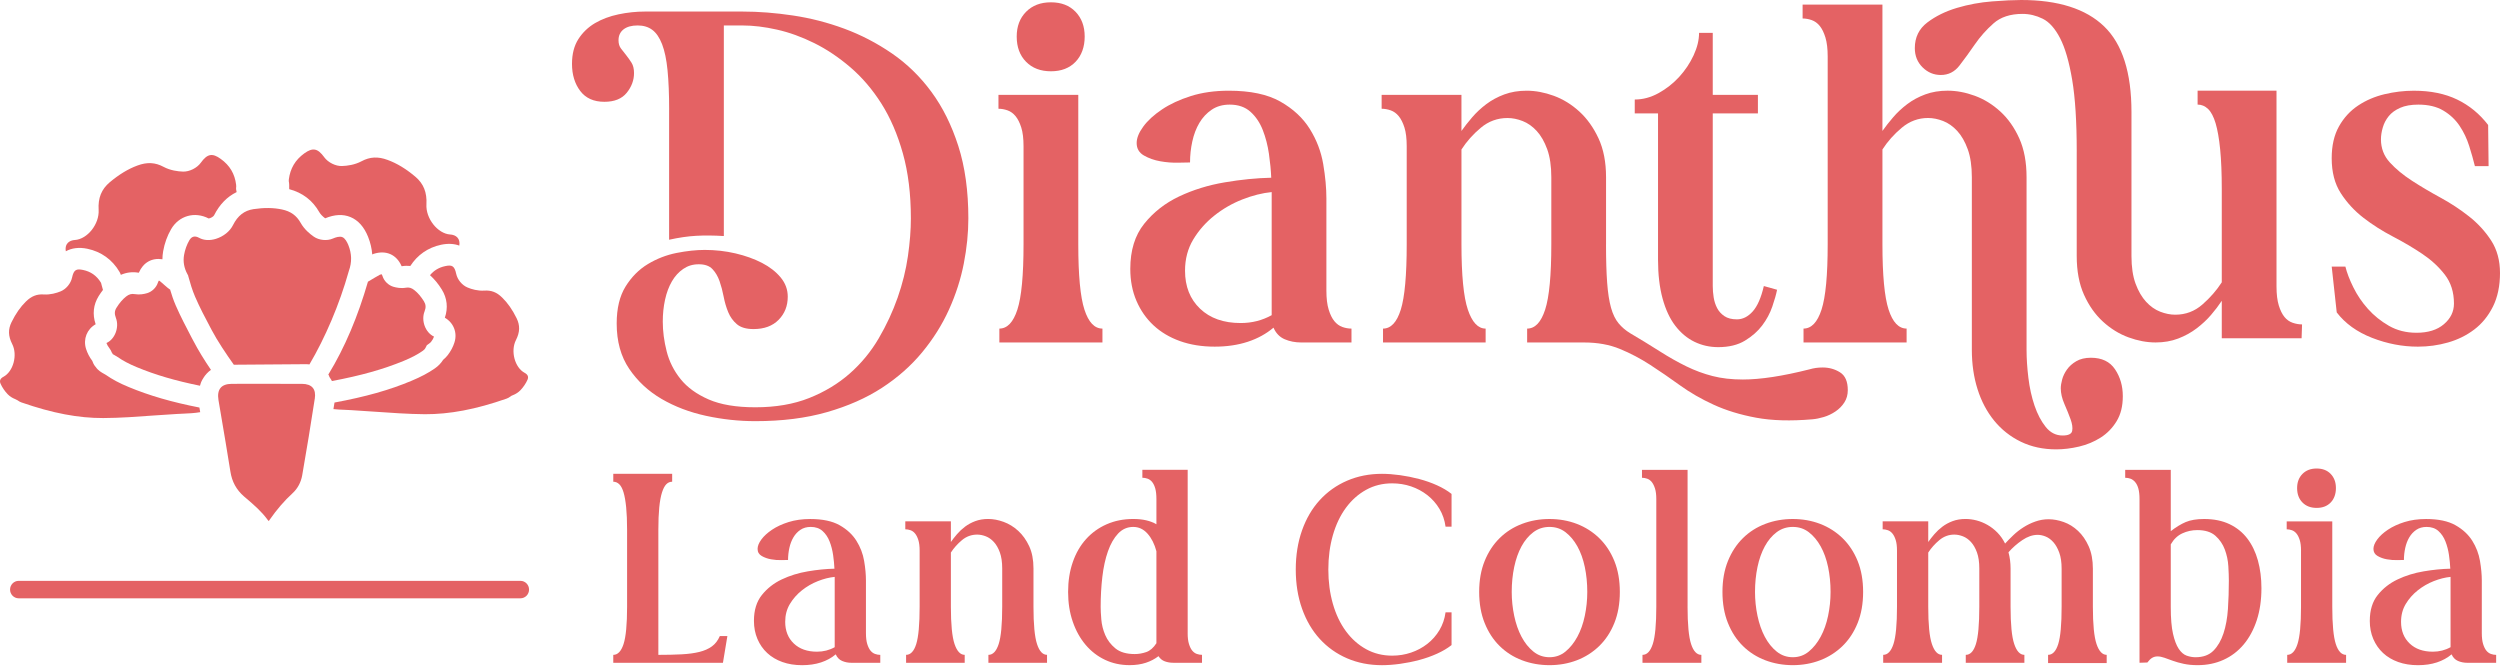<?xml version="1.0" encoding="UTF-8"?>
<svg xmlns="http://www.w3.org/2000/svg" width="317" height="85" viewBox="0 0 317 85" fill="none">
  <path d="M84.848 13.909C84.848 11.952 84.78 10.29 84.645 8.92C84.51 7.551 84.279 6.447 83.952 5.605C83.623 4.764 83.21 4.157 82.708 3.785C82.207 3.413 81.589 3.227 80.858 3.227C80.087 3.227 79.488 3.394 79.064 3.725C78.641 4.059 78.428 4.517 78.428 5.105C78.428 5.536 78.534 5.887 78.746 6.161C78.957 6.435 79.18 6.719 79.412 7.012C79.644 7.305 79.865 7.619 80.076 7.951C80.287 8.283 80.394 8.723 80.394 9.271C80.394 10.171 80.085 11.003 79.469 11.766C78.852 12.528 77.907 12.908 76.635 12.908C75.286 12.908 74.263 12.449 73.57 11.529C72.876 10.61 72.529 9.465 72.529 8.097C72.529 6.846 72.8 5.8 73.338 4.957C73.879 4.117 74.582 3.443 75.45 2.932C76.318 2.425 77.311 2.053 78.428 1.818C79.545 1.583 80.664 1.465 81.781 1.465H94.159C96.203 1.465 98.332 1.632 100.549 1.964C102.767 2.295 104.935 2.853 107.056 3.636C109.176 4.42 111.191 5.466 113.098 6.775C115.008 8.086 116.675 9.709 118.102 11.647C119.529 13.584 120.667 15.872 121.514 18.513C122.361 21.154 122.787 24.216 122.787 27.698C122.787 29.537 122.595 31.445 122.209 33.42C121.824 35.396 121.197 37.342 120.329 39.261C119.463 41.177 118.325 42.986 116.917 44.688C115.509 46.39 113.813 47.887 111.827 49.179C109.84 50.47 107.519 51.497 104.858 52.258C102.198 53.022 99.169 53.403 95.778 53.403C93.696 53.403 91.613 53.178 89.531 52.729C87.449 52.278 85.569 51.563 83.891 50.586C82.214 49.607 80.846 48.336 79.786 46.771C78.725 45.206 78.196 43.289 78.196 41.02C78.196 39.104 78.572 37.539 79.324 36.326C80.076 35.114 81.02 34.164 82.158 33.48C83.295 32.797 84.51 32.327 85.802 32.071C87.094 31.817 88.279 31.69 89.36 31.69C90.709 31.69 92.009 31.838 93.263 32.131C94.515 32.424 95.634 32.826 96.618 33.334C97.601 33.843 98.391 34.459 98.99 35.182C99.588 35.907 99.887 36.718 99.887 37.618C99.887 38.792 99.501 39.769 98.73 40.552C97.959 41.335 96.899 41.726 95.55 41.726C94.624 41.726 93.921 41.521 93.438 41.11C92.955 40.699 92.589 40.192 92.338 39.585C92.087 38.978 91.894 38.323 91.76 37.618C91.626 36.914 91.451 36.258 91.24 35.651C91.027 35.045 90.728 34.536 90.342 34.126C89.957 33.715 89.379 33.51 88.608 33.51C87.836 33.51 87.219 33.705 86.641 34.096C86.064 34.487 85.579 35.016 85.195 35.681C84.81 36.346 84.521 37.118 84.329 37.999C84.135 38.88 84.04 39.81 84.04 40.787C84.04 42.002 84.204 43.253 84.531 44.542C84.858 45.834 85.446 47.008 86.295 48.064C87.143 49.121 88.329 49.981 89.851 50.647C91.375 51.312 93.352 51.644 95.78 51.644C98.362 51.644 100.638 51.253 102.604 50.47C104.57 49.688 106.286 48.651 107.751 47.361C109.216 46.069 110.44 44.583 111.423 42.9C112.407 41.219 113.206 39.497 113.823 37.736C114.439 35.974 114.873 34.224 115.124 32.483C115.374 30.743 115.499 29.149 115.499 27.7C115.499 24.61 115.16 21.86 114.485 19.454C113.811 17.048 112.905 14.946 111.767 13.145C110.629 11.347 109.318 9.811 107.834 8.539C106.35 7.268 104.816 6.242 103.235 5.459C101.655 4.677 100.083 4.108 98.521 3.757C96.959 3.404 95.503 3.229 94.154 3.229H91.783V29.93C90.51 29.851 89.344 29.842 88.284 29.9C87.222 29.958 86.076 30.127 84.843 30.399V13.909H84.848Z" fill="#E46264"></path>
  <path d="M129.785 18.545C129.785 17.567 129.689 16.774 129.497 16.167C129.303 15.562 129.063 15.081 128.774 14.73C128.485 14.377 128.146 14.133 127.762 13.995C127.376 13.86 126.991 13.789 126.605 13.789V12.029H136.726V30.983C136.726 34.896 136.985 37.655 137.506 39.259C138.026 40.863 138.787 41.665 139.79 41.665V43.425H126.719V41.665C127.722 41.665 128.483 40.863 129.004 39.259C129.524 37.655 129.785 34.898 129.785 30.983V18.543V18.545ZM128.919 4.636C128.919 3.345 129.313 2.299 130.105 1.497C130.896 0.695 131.947 0.293 133.258 0.293C134.569 0.293 135.61 0.695 136.382 1.497C137.153 2.299 137.539 3.345 137.539 4.636C137.539 5.928 137.153 7.033 136.382 7.835C135.61 8.639 134.569 9.039 133.258 9.039C131.947 9.039 130.896 8.639 130.105 7.835C129.315 7.033 128.919 5.968 128.919 4.636Z" fill="#E46264"></path>
  <path d="M143.321 34.096C143.321 31.748 143.908 29.842 145.085 28.375C146.261 26.908 147.735 25.754 149.509 24.911C151.282 24.071 153.21 23.474 155.293 23.122C157.375 22.769 159.341 22.574 161.192 22.535C161.154 21.596 161.057 20.589 160.903 19.514C160.747 18.438 160.488 17.431 160.121 16.492C159.755 15.553 159.234 14.781 158.56 14.174C157.885 13.568 157.006 13.265 155.927 13.265C155.04 13.265 154.279 13.48 153.643 13.911C153.006 14.342 152.486 14.898 152.081 15.583C151.676 16.267 151.377 17.05 151.185 17.931C150.991 18.81 150.896 19.701 150.896 20.6C150.665 20.6 150.173 20.609 149.421 20.628C148.669 20.649 147.908 20.589 147.136 20.452C146.365 20.316 145.67 20.072 145.054 19.719C144.437 19.366 144.129 18.838 144.129 18.133C144.129 17.508 144.409 16.813 144.968 16.05C145.526 15.288 146.317 14.563 147.339 13.879C148.359 13.194 149.584 12.628 151.01 12.177C152.437 11.727 154.037 11.501 155.811 11.501C158.549 11.501 160.728 11.963 162.347 12.88C163.968 13.8 165.211 14.955 166.078 16.343C166.944 17.732 167.513 19.217 167.783 20.803C168.053 22.388 168.187 23.845 168.187 25.175V36.853C168.187 37.83 168.283 38.634 168.476 39.259C168.668 39.885 168.91 40.375 169.199 40.726C169.488 41.078 169.825 41.322 170.211 41.461C170.597 41.598 170.982 41.666 171.368 41.666V43.426H165.007C164.236 43.426 163.532 43.29 162.895 43.016C162.259 42.742 161.787 42.252 161.479 41.549C160.554 42.331 159.464 42.928 158.212 43.339C156.958 43.749 155.561 43.955 154.02 43.955C152.399 43.955 150.934 43.719 149.623 43.251C148.313 42.781 147.195 42.116 146.27 41.256C145.345 40.396 144.622 39.359 144.101 38.146C143.581 36.934 143.321 35.586 143.321 34.096ZM161.251 24.355C160.054 24.473 158.812 24.787 157.52 25.294C156.228 25.803 155.042 26.489 153.963 27.349C152.883 28.21 151.996 29.218 151.303 30.371C150.609 31.525 150.262 32.845 150.262 34.331C150.262 36.327 150.898 37.932 152.169 39.143C153.442 40.357 155.156 40.961 157.316 40.961C158.743 40.961 160.054 40.629 161.249 39.964V24.353L161.251 24.355Z" fill="#E46264"></path>
  <path d="M203.644 30.985C203.644 32.943 203.691 34.565 203.788 35.856C203.884 37.148 204.049 38.204 204.279 39.025C204.509 39.847 204.829 40.503 205.233 40.992C205.638 41.482 206.129 41.901 206.709 42.254C208.097 43.075 209.36 43.848 210.498 44.572C211.634 45.295 212.743 45.922 213.824 46.45C214.903 46.978 216.011 47.389 217.149 47.682C218.286 47.975 219.569 48.122 220.996 48.122C223.232 48.122 226.047 47.691 229.441 46.833C229.71 46.754 229.98 46.694 230.252 46.655C230.521 46.617 230.81 46.597 231.118 46.597C231.928 46.597 232.661 46.801 233.316 47.213C233.972 47.624 234.3 48.377 234.3 49.474C234.3 50.06 234.155 50.579 233.866 51.028C233.577 51.477 233.2 51.86 232.739 52.172C232.275 52.485 231.784 52.72 231.263 52.876C230.743 53.032 230.252 53.131 229.788 53.169C227.05 53.404 224.679 53.336 222.675 52.964C220.67 52.592 218.877 52.044 217.296 51.32C215.716 50.597 214.289 49.774 213.018 48.856C211.745 47.936 210.491 47.075 209.258 46.273C208.023 45.471 206.741 44.795 205.411 44.248C204.082 43.698 202.567 43.426 200.87 43.426H193.641V41.666C194.644 41.666 195.405 40.864 195.925 39.261C196.446 37.657 196.707 34.9 196.707 30.985V22.476C196.707 21.067 196.532 19.884 196.187 18.926C195.839 17.968 195.396 17.194 194.857 16.608C194.315 16.02 193.719 15.6 193.063 15.346C192.408 15.091 191.771 14.965 191.154 14.965C189.881 14.965 188.753 15.376 187.771 16.197C186.787 17.018 185.969 17.938 185.313 18.956V30.985C185.313 34.898 185.583 37.657 186.123 39.261C186.662 40.864 187.415 41.666 188.378 41.666V43.426H175.366V41.666C176.369 41.666 177.119 40.864 177.621 39.261C178.121 37.657 178.371 34.9 178.371 30.985V18.545C178.371 17.567 178.275 16.774 178.083 16.167C177.889 15.562 177.648 15.081 177.36 14.73C177.071 14.377 176.732 14.133 176.348 13.995C175.962 13.86 175.577 13.789 175.191 13.789V12.029H185.312V16.608C185.696 16.06 186.15 15.483 186.671 14.876C187.192 14.27 187.788 13.712 188.465 13.203C189.139 12.696 189.9 12.286 190.749 11.971C191.597 11.659 192.541 11.501 193.582 11.501C194.699 11.501 195.848 11.717 197.024 12.147C198.2 12.579 199.279 13.244 200.263 14.142C201.247 15.042 202.056 16.178 202.693 17.546C203.329 18.917 203.647 20.559 203.647 22.476V30.985H203.644Z" fill="#E46264"></path>
  <path d="M210.237 14.379H207.286V12.619C208.327 12.619 209.339 12.345 210.323 11.798C211.307 11.25 212.174 10.566 212.926 9.745C213.678 8.922 214.285 8.013 214.749 7.016C215.212 6.019 215.442 5.07 215.442 4.169H217.177V12.033H222.903V14.381H217.177V36.27C217.177 36.741 217.215 37.22 217.293 37.708C217.371 38.197 217.514 38.646 217.727 39.057C217.938 39.468 218.247 39.81 218.652 40.084C219.057 40.359 219.586 40.494 220.243 40.494C220.975 40.494 221.641 40.163 222.239 39.497C222.836 38.832 223.31 37.757 223.655 36.27L225.333 36.741C225.217 37.328 225.015 38.043 224.726 38.883C224.437 39.725 224.012 40.517 223.453 41.259C222.894 42.003 222.161 42.649 221.255 43.197C220.349 43.744 219.221 44.018 217.872 44.018C216.793 44.018 215.79 43.791 214.865 43.344C213.939 42.895 213.13 42.219 212.435 41.319C211.741 40.419 211.202 39.264 210.816 37.857C210.43 36.447 210.238 34.805 210.238 32.927V14.383L210.237 14.379Z" fill="#E46264"></path>
  <path d="M256.968 44.365C256.968 45.46 257.046 46.643 257.2 47.915C257.354 49.186 257.614 50.36 257.98 51.437C258.347 52.513 258.819 53.413 259.398 54.136C259.976 54.859 260.689 55.222 261.538 55.222C262.271 55.222 262.676 55.026 262.752 54.636C262.83 54.245 262.76 53.755 262.551 53.169C262.338 52.583 262.077 51.937 261.769 51.232C261.462 50.526 261.306 49.861 261.306 49.236C261.306 48.922 261.365 48.552 261.481 48.12C261.595 47.689 261.799 47.269 262.088 46.859C262.377 46.448 262.771 46.095 263.272 45.802C263.772 45.509 264.39 45.362 265.123 45.362C266.512 45.362 267.532 45.85 268.187 46.829C268.843 47.806 269.172 48.942 269.172 50.231C269.172 51.521 268.91 52.539 268.392 53.401C267.871 54.261 267.195 54.956 266.366 55.484C265.536 56.012 264.621 56.393 263.62 56.628C262.615 56.863 261.654 56.98 260.728 56.98C259.07 56.98 257.576 56.658 256.246 56.012C254.916 55.366 253.788 54.476 252.863 53.341C251.938 52.206 251.234 50.877 250.753 49.351C250.27 47.826 250.03 46.162 250.03 44.362V22.472C250.03 21.063 249.855 19.88 249.509 18.922C249.162 17.964 248.717 17.19 248.178 16.604C247.638 16.016 247.04 15.597 246.386 15.342C245.73 15.088 245.094 14.961 244.477 14.961C243.244 14.961 242.135 15.372 241.151 16.193C240.167 17.015 239.347 17.934 238.693 18.952V30.981C238.693 34.895 238.953 37.653 239.473 39.257C239.994 40.861 240.755 41.663 241.758 41.663V43.423H228.687V41.663C229.69 41.663 230.451 40.861 230.971 39.257C231.492 37.653 231.751 34.896 231.751 30.981V7.156C231.751 6.179 231.654 5.377 231.462 4.75C231.269 4.126 231.028 3.634 230.74 3.283C230.451 2.931 230.112 2.687 229.728 2.55C229.342 2.413 228.956 2.344 228.571 2.344V0.583H238.692V16.604C239.077 16.056 239.53 15.479 240.051 14.872C240.57 14.267 241.168 13.709 241.843 13.2C242.515 12.693 243.278 12.282 244.127 11.968C244.975 11.655 245.919 11.498 246.962 11.498C248.079 11.498 249.226 11.713 250.402 12.143C251.58 12.575 252.659 13.24 253.641 14.139C254.623 15.039 255.424 16.174 256.042 17.543C256.659 18.913 256.967 20.556 256.967 22.472V44.362L256.968 44.365Z" fill="#E46264"></path>
  <path d="M263.33 19.191C263.33 15.435 263.138 12.412 262.752 10.123C262.366 7.835 261.856 6.073 261.22 4.843C260.583 3.611 259.85 2.788 259.022 2.378C258.193 1.967 257.335 1.762 256.448 1.762C254.907 1.762 253.681 2.164 252.777 2.966C251.87 3.768 251.08 4.657 250.405 5.635C249.731 6.614 249.086 7.504 248.467 8.304C247.851 9.107 247.061 9.508 246.096 9.508C245.208 9.508 244.437 9.185 243.782 8.539C243.126 7.893 242.799 7.082 242.799 6.103C242.799 4.734 243.33 3.648 244.389 2.846C245.449 2.044 246.703 1.428 248.149 0.998C249.594 0.569 251.08 0.295 252.602 0.177C254.126 0.06 255.35 0 256.275 0C260.979 0 264.488 1.116 266.801 3.345C269.115 5.575 270.27 9.193 270.27 14.202V32.452C270.27 33.861 270.445 35.033 270.791 35.972C271.138 36.911 271.581 37.674 272.121 38.262C272.66 38.848 273.257 39.269 273.914 39.524C274.569 39.778 275.206 39.904 275.823 39.904C277.133 39.904 278.281 39.474 279.263 38.613C280.247 37.753 281.065 36.814 281.721 35.797V23.943C281.721 21.986 281.653 20.324 281.518 18.954C281.384 17.585 281.19 16.48 280.941 15.637C280.69 14.797 280.372 14.191 279.986 13.819C279.6 13.447 279.156 13.261 278.656 13.261V11.499H288.661V36.323C288.661 37.3 288.758 38.104 288.95 38.729C289.142 39.355 289.384 39.843 289.673 40.196C289.962 40.548 290.309 40.792 290.714 40.929C291.119 41.066 291.513 41.135 291.9 41.135L291.842 42.895H281.721V38.141C281.335 38.729 280.882 39.325 280.361 39.931C279.841 40.538 279.234 41.105 278.54 41.633C277.847 42.161 277.065 42.593 276.199 42.925C275.33 43.258 274.376 43.423 273.335 43.423C272.216 43.423 271.069 43.209 269.893 42.777C268.717 42.347 267.638 41.682 266.654 40.782C265.67 39.883 264.871 38.748 264.253 37.379C263.636 36.011 263.328 34.366 263.328 32.45V19.187L263.33 19.191Z" fill="#E46264"></path>
  <path d="M295.66 33.803H297.395C297.587 34.586 297.924 35.467 298.409 36.444C298.889 37.423 299.507 38.332 300.259 39.173C301.01 40.015 301.897 40.727 302.919 41.315C303.941 41.901 305.107 42.194 306.418 42.194C307.883 42.194 309.04 41.833 309.889 41.108C310.736 40.385 311.162 39.515 311.162 38.497C311.162 37.049 310.776 35.826 310.005 34.83C309.233 33.831 308.279 32.952 307.141 32.189C306.003 31.425 304.759 30.692 303.41 29.988C302.059 29.284 300.816 28.491 299.68 27.612C298.542 26.733 297.587 25.696 296.816 24.503C296.044 23.309 295.659 21.833 295.659 20.072C295.659 18.468 295.967 17.118 296.584 16.021C297.2 14.927 298.011 14.046 299.012 13.38C300.015 12.715 301.132 12.238 302.367 11.943C303.6 11.65 304.833 11.503 306.068 11.503C308.189 11.503 310.02 11.875 311.563 12.619C313.105 13.363 314.416 14.439 315.496 15.846L315.553 21.068H313.818C313.624 20.286 313.384 19.435 313.095 18.515C312.806 17.597 312.402 16.746 311.881 15.963C311.36 15.183 310.676 14.535 309.828 14.028C308.981 13.519 307.919 13.265 306.648 13.265C305.722 13.265 304.951 13.402 304.334 13.675C303.716 13.951 303.234 14.302 302.888 14.732C302.54 15.162 302.289 15.641 302.137 16.169C301.982 16.697 301.905 17.195 301.905 17.666C301.905 18.801 302.281 19.779 303.033 20.6C303.785 21.421 304.719 22.195 305.838 22.918C306.956 23.643 308.161 24.355 309.453 25.059C310.745 25.762 311.95 26.556 313.067 27.436C314.185 28.316 315.12 29.334 315.873 30.488C316.623 31.643 317 33.022 317 34.626C317 36.23 316.701 37.688 316.104 38.88C315.506 40.073 314.716 41.042 313.733 41.786C312.749 42.53 311.641 43.077 310.408 43.428C309.173 43.781 307.902 43.956 306.591 43.956C304.624 43.956 302.687 43.584 300.778 42.84C298.87 42.096 297.374 41.02 296.297 39.613L295.66 33.803Z" fill="#E46264"></path>
  <path d="M77.763 84.041V83.036C78.335 83.036 78.771 82.578 79.068 81.662C79.366 80.746 79.515 79.172 79.515 76.936V67.183C79.515 66.067 79.477 65.118 79.399 64.335C79.321 63.552 79.212 62.922 79.068 62.441C78.925 61.961 78.743 61.615 78.524 61.403C78.304 61.19 78.05 61.083 77.764 61.083V60.078H85.231V61.083C84.943 61.083 84.696 61.19 84.487 61.403C84.278 61.615 84.096 61.961 83.942 62.441C83.788 62.922 83.672 63.552 83.594 64.335C83.517 65.118 83.479 66.067 83.479 67.183V83.036C84.579 83.036 85.559 83.015 86.419 82.969C87.278 82.925 88.025 82.825 88.665 82.668C89.303 82.511 89.838 82.276 90.267 81.964C90.696 81.651 91.031 81.215 91.273 80.656H92.231L91.669 84.041H77.763Z" fill="#E46264"></path>
  <path d="M95.6 78.712C95.6 77.371 95.936 76.282 96.607 75.443C97.279 74.606 98.12 73.946 99.133 73.467C100.147 72.986 101.247 72.646 102.437 72.446C103.625 72.244 104.749 72.133 105.806 72.111C105.783 71.573 105.728 71 105.64 70.384C105.551 69.77 105.403 69.194 105.193 68.657C104.984 68.12 104.687 67.68 104.303 67.334C103.917 66.988 103.416 66.813 102.8 66.813C102.293 66.813 101.857 66.936 101.494 67.181C101.131 67.427 100.833 67.746 100.603 68.138C100.372 68.529 100.202 68.975 100.092 69.478C99.981 69.982 99.925 70.489 99.925 71.003C99.794 71.003 99.514 71.01 99.083 71.021C98.654 71.033 98.219 71 97.779 70.921C97.338 70.844 96.942 70.703 96.589 70.501C96.237 70.299 96.062 69.998 96.062 69.598C96.062 69.241 96.221 68.843 96.541 68.408C96.861 67.973 97.312 67.56 97.895 67.169C98.478 66.778 99.178 66.453 99.991 66.197C100.806 65.941 101.721 65.811 102.734 65.811C104.298 65.811 105.541 66.074 106.466 66.599C107.392 67.123 108.102 67.783 108.597 68.575C109.093 69.368 109.418 70.217 109.572 71.123C109.726 72.026 109.802 72.86 109.802 73.62V80.29C109.802 80.848 109.858 81.308 109.968 81.664C110.079 82.02 110.216 82.301 110.382 82.502C110.548 82.704 110.74 82.843 110.959 82.92C111.179 82.999 111.399 83.038 111.62 83.038V84.043H107.986C107.545 84.043 107.144 83.966 106.781 83.808C106.418 83.652 106.148 83.373 105.972 82.971C105.442 83.418 104.82 83.759 104.106 83.994C103.39 84.229 102.591 84.345 101.71 84.345C100.785 84.345 99.948 84.212 99.201 83.943C98.452 83.675 97.814 83.296 97.285 82.804C96.755 82.313 96.342 81.722 96.046 81.028C95.749 80.337 95.6 79.567 95.6 78.716V78.712ZM105.84 73.149C105.157 73.216 104.446 73.395 103.71 73.685C102.971 73.976 102.295 74.367 101.677 74.859C101.06 75.35 100.555 75.925 100.157 76.585C99.761 77.245 99.564 77.998 99.564 78.847C99.564 79.986 99.927 80.902 100.654 81.595C101.38 82.288 102.359 82.634 103.594 82.634C104.408 82.634 105.157 82.445 105.84 82.064V73.149Z" fill="#E46264"></path>
  <path d="M132.761 84.041H125.33V83.036C125.902 83.036 126.336 82.578 126.634 81.662C126.931 80.746 127.08 79.172 127.08 76.936V72.077C127.08 71.272 126.981 70.598 126.782 70.049C126.583 69.499 126.331 69.061 126.023 68.725C125.715 68.39 125.373 68.15 124.999 68.004C124.624 67.859 124.261 67.787 123.908 67.787C123.182 67.787 122.537 68.022 121.976 68.49C121.414 68.961 120.945 69.484 120.572 70.064V76.934C120.572 79.17 120.726 80.744 121.035 81.66C121.345 82.576 121.772 83.034 122.324 83.034V84.04H114.892V83.034C115.465 83.034 115.894 82.576 116.181 81.66C116.466 80.744 116.61 79.17 116.61 76.934V69.829C116.61 69.271 116.554 68.819 116.444 68.471C116.333 68.125 116.196 67.852 116.03 67.65C115.864 67.448 115.672 67.309 115.453 67.232C115.233 67.155 115.012 67.115 114.792 67.115V66.109H120.572V68.724C120.791 68.411 121.051 68.082 121.348 67.734C121.646 67.388 121.987 67.069 122.372 66.778C122.758 66.488 123.194 66.255 123.678 66.074C124.162 65.897 124.702 65.805 125.297 65.805C125.935 65.805 126.589 65.93 127.261 66.174C127.934 66.421 128.55 66.8 129.112 67.313C129.674 67.827 130.136 68.475 130.501 69.257C130.864 70.04 131.045 70.977 131.045 72.074V76.933C131.045 79.168 131.194 80.743 131.492 81.659C131.789 82.575 132.213 83.032 132.763 83.032V84.038L132.761 84.041Z" fill="#E46264"></path>
  <path d="M150.596 80.286C150.596 80.844 150.65 81.304 150.762 81.66C150.873 82.018 151.01 82.297 151.176 82.499C151.342 82.701 151.534 82.839 151.753 82.917C151.973 82.994 152.194 83.034 152.414 83.034V84.04H148.781C148.384 84.04 148.021 83.978 147.691 83.855C147.361 83.733 147.096 83.515 146.897 83.201C146.434 83.559 145.901 83.838 145.296 84.038C144.69 84.238 144.002 84.34 143.231 84.34C142.108 84.34 141.072 84.117 140.126 83.669C139.18 83.224 138.359 82.592 137.665 81.776C136.972 80.96 136.425 79.983 136.031 78.844C135.635 77.703 135.436 76.443 135.436 75.057C135.436 73.671 135.635 72.409 136.031 71.27C136.427 70.129 136.989 69.159 137.715 68.355C138.442 67.55 139.312 66.925 140.325 66.478C141.339 66.032 142.461 65.807 143.694 65.807C144.927 65.807 145.863 66.032 146.634 66.478V63.292C146.634 62.734 146.584 62.282 146.486 61.936C146.387 61.59 146.256 61.317 146.089 61.115C145.923 60.913 145.732 60.774 145.512 60.695C145.292 60.618 145.071 60.578 144.851 60.578V59.572H150.598V80.284L150.596 80.286ZM146.633 69.898C146.39 68.982 146.015 68.239 145.51 67.669C145.003 67.1 144.398 66.814 143.694 66.814C142.945 66.814 142.307 67.095 141.778 67.653C141.25 68.211 140.82 68.961 140.49 69.899C140.159 70.838 139.922 71.916 139.779 73.133C139.635 74.351 139.564 75.631 139.564 76.97C139.564 77.35 139.59 77.875 139.646 78.545C139.701 79.216 139.865 79.874 140.142 80.521C140.417 81.169 140.848 81.734 141.43 82.213C142.015 82.694 142.835 82.934 143.891 82.934C144.376 82.934 144.86 82.85 145.344 82.683C145.828 82.515 146.257 82.143 146.633 81.56V69.898Z" fill="#E46264"></path>
  <path d="M168.433 72.211C168.433 73.774 168.625 75.227 169.01 76.568C169.394 77.909 169.946 79.065 170.662 80.037C171.378 81.009 172.231 81.769 173.222 82.315C174.213 82.862 175.314 83.136 176.525 83.136C177.362 83.136 178.159 83.008 178.92 82.75C179.679 82.494 180.368 82.125 180.985 81.644C181.601 81.165 182.113 80.583 182.521 79.902C182.927 79.219 183.187 78.466 183.297 77.64H184.057V81.795C183.55 82.197 182.939 82.561 182.223 82.885C181.507 83.21 180.748 83.478 179.944 83.691C179.14 83.903 178.33 84.064 177.516 84.177C176.701 84.289 175.94 84.345 175.236 84.345C173.63 84.345 172.153 84.054 170.811 83.475C169.467 82.894 168.312 82.073 167.343 81.011C166.375 79.949 165.626 78.67 165.097 77.173C164.567 75.676 164.303 74.023 164.303 72.214C164.303 70.405 164.567 68.75 165.097 67.253C165.626 65.756 166.373 64.477 167.343 63.417C168.312 62.355 169.467 61.534 170.811 60.953C172.153 60.373 173.63 60.081 175.236 60.081C175.94 60.081 176.701 60.138 177.516 60.25C178.33 60.362 179.14 60.525 179.944 60.736C180.748 60.948 181.507 61.217 182.223 61.539C182.939 61.864 183.55 62.227 184.057 62.629V66.785H183.297C183.187 65.96 182.929 65.205 182.521 64.523C182.113 63.842 181.601 63.261 180.985 62.78C180.368 62.299 179.679 61.931 178.92 61.673C178.161 61.417 177.362 61.289 176.525 61.289C175.314 61.289 174.213 61.562 173.222 62.11C172.231 62.657 171.378 63.417 170.662 64.389C169.946 65.362 169.396 66.518 169.01 67.859C168.625 69.199 168.433 70.652 168.433 72.216V72.211Z" fill="#E46264"></path>
  <path d="M187.559 75.059C187.559 73.583 187.791 72.277 188.253 71.137C188.714 69.996 189.347 69.031 190.152 68.238C190.956 67.445 191.902 66.841 192.993 66.428C194.083 66.014 195.245 65.809 196.478 65.809C197.711 65.809 198.866 66.016 199.945 66.428C201.023 66.843 201.971 67.446 202.785 68.238C203.6 69.031 204.238 69.996 204.701 71.137C205.163 72.277 205.395 73.583 205.395 75.059C205.395 76.534 205.163 77.847 204.701 78.996C204.238 80.148 203.6 81.12 202.785 81.911C201.971 82.704 201.023 83.308 199.945 83.722C198.866 84.135 197.709 84.342 196.478 84.342C195.247 84.342 194.083 84.135 192.993 83.722C191.902 83.308 190.956 82.704 190.152 81.911C189.347 81.12 188.714 80.148 188.253 78.996C187.789 77.847 187.559 76.533 187.559 75.059ZM191.687 75.059C191.687 76.087 191.793 77.098 192.002 78.091C192.211 79.084 192.519 79.969 192.927 80.739C193.334 81.509 193.835 82.136 194.43 82.615C195.023 83.096 195.707 83.336 196.478 83.336C197.249 83.336 197.925 83.096 198.508 82.615C199.093 82.136 199.593 81.509 200.011 80.739C200.43 79.969 200.743 79.084 200.952 78.091C201.161 77.098 201.267 76.087 201.267 75.059C201.267 73.941 201.161 72.886 200.952 71.891C200.743 70.898 200.428 70.026 200.011 69.276C199.593 68.529 199.091 67.931 198.508 67.483C197.925 67.036 197.247 66.813 196.478 66.813C195.708 66.813 195.023 67.036 194.43 67.483C193.835 67.931 193.334 68.529 192.927 69.276C192.519 70.026 192.211 70.898 192.002 71.891C191.793 72.886 191.687 73.941 191.687 75.059Z" fill="#E46264"></path>
  <path d="M213.983 76.936C213.983 79.172 214.132 80.746 214.429 81.662C214.727 82.578 215.161 83.036 215.733 83.036V84.041H208.267V83.036C208.84 83.036 209.275 82.578 209.573 81.662C209.87 80.746 210.019 79.172 210.019 76.936V63.296C210.019 62.738 209.964 62.285 209.853 61.94C209.742 61.594 209.606 61.32 209.441 61.118C209.277 60.916 209.083 60.778 208.864 60.699C208.644 60.622 208.423 60.581 208.203 60.581V59.576H213.985V76.936H213.983Z" fill="#E46264"></path>
  <path d="M218.408 75.059C218.408 73.583 218.64 72.277 219.102 71.137C219.563 69.996 220.196 69.031 221.001 68.238C221.805 67.445 222.751 66.841 223.842 66.428C224.932 66.014 226.094 65.809 227.327 65.809C228.56 65.809 229.715 66.016 230.795 66.428C231.872 66.843 232.82 67.446 233.634 68.238C234.449 69.031 235.087 69.996 235.551 71.137C236.012 72.277 236.244 73.583 236.244 75.059C236.244 76.534 236.012 77.847 235.551 78.996C235.087 80.148 234.449 81.12 233.634 81.911C232.82 82.704 231.872 83.308 230.795 83.722C229.715 84.135 228.558 84.342 227.327 84.342C226.096 84.342 224.932 84.135 223.842 83.722C222.751 83.308 221.805 82.704 221.001 81.911C220.196 81.12 219.563 80.148 219.102 78.996C218.638 77.847 218.408 76.533 218.408 75.059ZM222.536 75.059C222.536 76.087 222.642 77.098 222.851 78.091C223.06 79.084 223.368 79.969 223.776 80.739C224.183 81.509 224.684 82.136 225.279 82.615C225.873 83.096 226.556 83.336 227.327 83.336C228.098 83.336 228.775 83.096 229.357 82.615C229.942 82.136 230.442 81.509 230.86 80.739C231.279 79.969 231.592 79.084 231.801 78.091C232.01 77.098 232.116 76.087 232.116 75.059C232.116 73.941 232.01 72.886 231.801 71.891C231.592 70.898 231.277 70.026 230.86 69.276C230.442 68.529 229.94 67.931 229.357 67.483C228.775 67.036 228.097 66.813 227.327 66.813C226.557 66.813 225.873 67.036 225.279 67.483C224.684 67.931 224.183 68.529 223.776 69.276C223.368 70.026 223.06 70.898 222.851 71.891C222.642 72.886 222.536 73.941 222.536 75.059Z" fill="#E46264"></path>
  <path d="M256.69 84.041H249.259V83.036C249.831 83.036 250.262 82.578 250.547 81.662C250.833 80.746 250.976 79.172 250.976 76.936V72.077C250.976 71.272 250.878 70.598 250.679 70.049C250.48 69.501 250.227 69.061 249.919 68.725C249.612 68.39 249.269 68.15 248.896 68.004C248.52 67.859 248.157 67.787 247.804 67.787C247.099 67.787 246.467 68.022 245.905 68.49C245.345 68.961 244.876 69.484 244.501 70.064V76.934C244.501 79.17 244.655 80.744 244.965 81.66C245.272 82.576 245.701 83.034 246.253 83.034V84.04H238.789V83.034C239.361 83.034 239.795 82.576 240.093 81.66C240.39 80.744 240.539 79.17 240.539 76.934V69.829C240.539 69.271 240.484 68.819 240.373 68.471C240.262 68.125 240.126 67.852 239.959 67.65C239.793 67.448 239.601 67.309 239.382 67.232C239.162 67.155 238.941 67.115 238.721 67.115V66.109H244.501V68.724C244.721 68.411 244.98 68.082 245.278 67.734C245.575 67.388 245.916 67.069 246.301 66.778C246.685 66.488 247.121 66.255 247.605 66.074C248.09 65.897 248.629 65.805 249.224 65.805C249.688 65.805 250.155 65.867 250.629 65.99C251.101 66.113 251.564 66.302 252.016 66.56C252.467 66.816 252.885 67.141 253.271 67.532C253.655 67.924 253.982 68.387 254.245 68.924C254.553 68.589 254.9 68.236 255.286 67.867C255.67 67.499 256.101 67.164 256.574 66.862C257.048 66.56 257.553 66.314 258.095 66.125C258.636 65.935 259.189 65.841 259.762 65.841C260.377 65.841 261.017 65.958 261.678 66.193C262.339 66.428 262.944 66.802 263.494 67.316C264.044 67.831 264.495 68.485 264.848 69.276C265.199 70.07 265.377 71.014 265.377 72.109V76.934C265.377 79.17 265.531 80.744 265.839 81.66C266.147 82.576 266.578 83.034 267.128 83.034V84.073H259.696V83.034C260.269 83.034 260.697 82.576 260.985 81.66C261.272 80.744 261.413 79.17 261.413 76.934V72.109C261.413 71.303 261.315 70.629 261.116 70.08C260.917 69.531 260.67 69.092 260.374 68.757C260.077 68.422 259.751 68.181 259.399 68.036C259.046 67.89 258.705 67.818 258.375 67.818C257.737 67.818 257.086 68.041 256.426 68.489C255.765 68.936 255.182 69.45 254.675 70.029C254.852 70.679 254.94 71.359 254.94 72.075V76.934C254.94 79.17 255.094 80.744 255.404 81.66C255.711 82.576 256.14 83.034 256.692 83.034V84.04L256.69 84.041Z" fill="#E46264"></path>
  <path d="M271.291 84.041V63.296C271.291 62.738 271.24 62.285 271.142 61.94C271.043 61.594 270.905 61.32 270.728 61.118C270.552 60.916 270.36 60.778 270.151 60.699C269.942 60.622 269.715 60.581 269.475 60.581V59.576H275.254V67.351C275.915 66.837 276.548 66.453 277.153 66.195C277.759 65.939 278.535 65.809 279.483 65.809C280.716 65.809 281.788 66.027 282.703 66.463C283.616 66.899 284.37 67.508 284.965 68.29C285.56 69.073 286.006 69.999 286.304 71.072C286.601 72.144 286.75 73.318 286.75 74.59C286.75 76.087 286.553 77.438 286.157 78.645C285.761 79.851 285.204 80.879 284.49 81.729C283.774 82.578 282.921 83.225 281.93 83.671C280.939 84.119 279.85 84.342 278.66 84.342C277.999 84.342 277.411 84.285 276.892 84.173C276.373 84.061 275.919 83.934 275.521 83.789C275.125 83.643 274.767 83.515 274.447 83.403C274.127 83.29 273.836 83.234 273.572 83.234C273.33 83.234 273.11 83.29 272.911 83.403C272.712 83.515 272.503 83.715 272.283 84.005L271.292 84.038L271.291 84.041ZM275.254 77.003C275.254 78.412 275.348 79.528 275.535 80.355C275.721 81.181 275.964 81.818 276.261 82.266C276.558 82.713 276.894 83.003 277.268 83.136C277.641 83.269 278.016 83.338 278.39 83.338C279.358 83.338 280.119 83.059 280.669 82.501C281.219 81.943 281.643 81.209 281.941 80.305C282.238 79.4 282.425 78.366 282.503 77.205C282.58 76.045 282.618 74.848 282.618 73.618C282.618 73.128 282.596 72.518 282.553 71.791C282.51 71.066 282.361 70.363 282.107 69.68C281.852 68.998 281.456 68.418 280.918 67.938C280.379 67.459 279.614 67.216 278.622 67.216C277.939 67.216 277.3 67.357 276.705 67.636C276.112 67.916 275.626 68.38 275.253 69.027V77.003H275.254Z" fill="#E46264"></path>
  <path d="M291.771 69.831C291.771 69.273 291.715 68.82 291.605 68.473C291.494 68.127 291.357 67.853 291.191 67.651C291.025 67.45 290.833 67.311 290.614 67.234C290.394 67.157 290.173 67.116 289.953 67.116V66.111H295.733V76.936C295.733 79.172 295.882 80.746 296.179 81.662C296.477 82.578 296.911 83.036 297.483 83.036V84.041H290.019V83.036C290.591 83.036 291.025 82.578 291.323 81.662C291.62 80.746 291.769 79.172 291.769 76.936V69.831H291.771ZM291.274 61.889C291.274 61.152 291.499 60.553 291.951 60.095C292.402 59.637 293.002 59.407 293.751 59.407C294.5 59.407 295.095 59.637 295.534 60.095C295.973 60.553 296.195 61.15 296.195 61.889C296.195 62.627 295.975 63.258 295.534 63.715C295.093 64.174 294.498 64.402 293.751 64.402C293.004 64.402 292.402 64.174 291.951 63.715C291.499 63.258 291.274 62.649 291.274 61.889Z" fill="#E46264"></path>
  <path d="M300.491 78.712C300.491 77.371 300.826 76.282 301.498 75.443C302.169 74.606 303.011 73.946 304.024 73.467C305.038 72.986 306.138 72.646 307.328 72.446C308.516 72.244 309.64 72.133 310.697 72.111C310.674 71.573 310.619 71 310.531 70.384C310.442 69.77 310.294 69.194 310.084 68.657C309.875 68.12 309.578 67.68 309.194 67.334C308.808 66.988 308.306 66.813 307.691 66.813C307.184 66.813 306.75 66.936 306.387 67.181C306.024 67.427 305.726 67.746 305.496 68.138C305.264 68.529 305.095 68.975 304.984 69.478C304.873 69.982 304.818 70.489 304.818 71.003C304.687 71.003 304.405 71.01 303.976 71.021C303.547 71.033 303.111 71 302.67 70.921C302.229 70.844 301.833 70.703 301.482 70.501C301.129 70.299 300.953 69.998 300.953 69.598C300.953 69.241 301.112 68.843 301.432 68.408C301.75 67.973 302.201 67.56 302.786 67.169C303.371 66.778 304.069 66.453 304.884 66.197C305.698 65.941 306.613 65.811 307.625 65.811C309.188 65.811 310.434 66.074 311.357 66.599C312.282 67.123 312.992 67.783 313.488 68.575C313.984 69.368 314.308 70.217 314.462 71.123C314.615 72.026 314.693 72.86 314.693 73.62V80.29C314.693 80.848 314.749 81.308 314.859 81.664C314.97 82.02 315.107 82.301 315.273 82.502C315.439 82.704 315.631 82.843 315.85 82.92C316.07 82.999 316.29 83.038 316.511 83.038V84.043H312.877C312.436 84.043 312.035 83.966 311.672 83.808C311.309 83.652 311.039 83.373 310.863 82.971C310.333 83.418 309.711 83.759 308.996 83.994C308.28 84.229 307.481 84.345 306.601 84.345C305.676 84.345 304.839 84.212 304.092 83.943C303.343 83.675 302.703 83.296 302.175 82.804C301.646 82.313 301.233 81.722 300.935 81.028C300.638 80.337 300.489 79.567 300.489 78.716L300.491 78.712ZM310.731 73.149C310.048 73.216 309.337 73.395 308.6 73.685C307.862 73.976 307.186 74.367 306.568 74.859C305.951 75.35 305.446 75.925 305.048 76.585C304.652 77.245 304.453 77.998 304.453 78.847C304.453 79.986 304.816 80.902 305.544 81.595C306.271 82.288 307.25 82.634 308.485 82.634C309.299 82.634 310.048 82.445 310.731 82.064V73.149Z" fill="#E46264"></path>
  <path d="M65.993 75.866H2.368C1.766 75.866 1.276 75.369 1.276 74.759C1.276 74.148 1.766 73.651 2.368 73.651H65.993C66.595 73.651 67.084 74.148 67.084 74.759C67.084 75.369 66.595 75.866 65.993 75.866Z" fill="#E46264"></path>
  <path d="M36.625 22.744C36.801 21.36 37.438 20.28 38.574 19.456C39.657 18.673 40.293 18.799 41.117 19.942C41.608 20.608 42.566 21.084 43.368 21.052C44.026 21.031 44.984 20.905 45.838 20.449C46.902 19.878 47.924 19.824 49.153 20.28C50.342 20.714 51.486 21.412 52.664 22.405C53.707 23.283 54.155 24.404 54.072 25.906C53.966 27.693 55.49 29.628 57.085 29.735C57.439 29.756 58.262 29.914 58.262 30.888C58.262 30.969 58.242 31.058 58.238 31.141C57.572 30.895 56.792 30.853 55.926 31.036C54.266 31.388 52.923 32.334 52.031 33.724C51.687 33.692 51.336 33.692 50.976 33.754H50.924C50.288 32.283 48.963 31.681 47.381 32.188C47.334 32.203 47.265 32.236 47.201 32.264C47.142 31.52 46.971 30.774 46.673 30.03C46.173 28.772 45.411 27.926 44.442 27.524C43.495 27.133 42.42 27.186 41.232 27.682C40.899 27.438 40.639 27.164 40.492 26.91C39.636 25.399 38.346 24.429 36.672 23.985C36.679 23.593 36.679 23.246 36.615 22.965C36.615 22.892 36.615 22.818 36.625 22.742V22.744Z" fill="#E46264"></path>
  <path d="M42.086 48.312C42.008 48.164 41.925 48.022 41.827 47.889C41.773 47.813 41.742 47.745 41.726 47.668L41.671 47.548C41.657 47.531 41.64 47.519 41.626 47.503C43.748 44.039 45.395 40.076 46.655 35.719C47.193 35.395 48.035 34.9 48.196 34.822C48.302 34.801 48.362 34.78 48.404 34.78C48.425 34.822 48.468 34.896 48.509 35.024C48.708 35.649 49.26 36.177 49.863 36.356C50.249 36.472 50.832 36.59 51.448 36.483C51.854 36.409 52.177 36.493 52.542 36.79C52.99 37.139 53.376 37.604 53.751 38.197C54.002 38.609 54.033 38.98 53.834 39.487C53.376 40.661 53.938 42.173 55.033 42.681C54.96 42.903 54.825 43.135 54.666 43.337C54.614 43.41 54.521 43.484 54.407 43.57L54.125 43.772L53.969 44.079C53.897 44.237 53.782 44.365 53.627 44.47C52.969 44.935 52.188 45.348 51.188 45.76C48.594 46.829 45.752 47.627 42.088 48.317L42.086 48.312Z" fill="#E46264"></path>
  <path d="M25.786 47.933C25.672 48.094 25.594 48.261 25.506 48.45C25.443 48.596 25.409 48.757 25.36 48.912C22.214 48.271 19.682 47.527 17.353 46.559C16.351 46.146 15.582 45.734 14.914 45.269C14.769 45.174 14.612 45.078 14.456 44.993C14.404 44.962 14.352 44.941 14.299 44.909L14.216 44.741L14.184 44.72C14.122 44.551 14.027 44.349 13.871 44.149C13.714 43.96 13.579 43.726 13.496 43.493C14.57 43.028 15.153 41.494 14.695 40.31C14.498 39.792 14.518 39.422 14.778 39.01C15.153 38.408 15.549 37.951 15.986 37.602C16.351 37.316 16.675 37.221 17.081 37.295C17.707 37.4 18.29 37.285 18.665 37.169C19.271 36.99 19.823 36.46 20.021 35.837C20.063 35.71 20.104 35.635 20.125 35.593C20.156 35.593 20.177 35.593 20.218 35.603C20.386 35.73 20.718 36.026 20.886 36.174C21.199 36.449 21.375 36.597 21.531 36.702L21.554 36.667C21.754 37.339 21.983 38.046 22.292 38.753C22.897 40.138 23.605 41.482 24.283 42.782L24.482 43.153C25.154 44.446 25.929 45.69 26.749 46.897C26.365 47.173 26.042 47.515 25.784 47.933H25.786Z" fill="#E46264"></path>
  <path d="M29.65 46.25C28.684 44.893 27.539 43.181 26.85 41.863L26.653 41.492C25.986 40.245 25.309 38.944 24.746 37.642C24.381 36.797 24.119 35.919 23.891 35.084L23.85 34.916L23.767 34.768C23.34 33.985 23.192 33.171 23.34 32.325C23.454 31.659 23.694 31.004 24.017 30.453C24.31 29.967 24.716 29.862 25.247 30.156C25.842 30.485 26.603 30.527 27.383 30.283C28.331 29.986 29.145 29.342 29.541 28.549C30.145 27.343 30.98 26.698 32.137 26.519C33.481 26.319 34.669 26.329 35.755 26.561C36.859 26.794 37.601 27.322 38.132 28.273C38.59 29.088 39.289 29.658 39.788 30.007C40.456 30.472 41.466 30.567 42.196 30.251C42.561 30.093 43.071 29.923 43.415 30.072C43.758 30.209 44.008 30.686 44.166 31.065C44.614 32.176 44.634 33.254 44.238 34.343L44.207 34.449C43.052 38.576 41.224 42.852 39.237 46.208C39.045 46.181 38.919 46.178 38.9 46.178L29.654 46.248L29.65 46.25Z" fill="#E46264"></path>
  <path d="M9.494 30.432C11.089 30.327 12.611 28.402 12.507 26.613C12.414 25.111 12.862 24.001 13.913 23.113C15.101 22.119 16.248 21.421 17.426 20.988C18.655 20.533 19.677 20.586 20.739 21.156C21.604 21.621 22.564 21.737 23.209 21.76C24.022 21.781 24.98 21.305 25.461 20.638C26.284 19.496 26.92 19.37 27.993 20.152C29.139 20.977 29.776 22.046 29.942 23.441C29.952 23.515 29.952 23.588 29.952 23.664C29.912 23.895 29.944 24.127 30.004 24.358C28.804 24.941 27.839 25.922 27.14 27.312C27.057 27.47 26.682 27.682 26.462 27.703C24.691 26.784 22.699 27.343 21.699 29.056C21.21 29.892 20.866 30.853 20.689 31.848C20.629 32.19 20.598 32.534 20.594 32.876C19.261 32.664 18.162 33.285 17.604 34.577H17.552C16.767 34.442 16.023 34.547 15.323 34.851C15.285 34.751 15.252 34.647 15.196 34.556L15.145 34.461C14.238 32.917 12.831 31.913 11.08 31.543C10.015 31.323 9.093 31.45 8.344 31.862C8.329 31.755 8.318 31.659 8.318 31.585C8.318 30.613 9.142 30.453 9.496 30.432H9.494Z" fill="#E46264"></path>
  <path d="M23.264 52.45C22.982 52.46 22.702 52.471 22.42 52.492C21.462 52.544 20.502 52.618 19.544 52.681C17.427 52.839 15.229 52.999 13.091 53.009C9.943 53.02 6.661 52.395 2.732 51.032C2.574 50.979 2.408 50.895 2.221 50.756L1.929 50.609C1.554 50.461 1.241 50.26 0.971 49.984C0.596 49.593 0.272 49.117 0.065 48.642C-0.091 48.282 0.034 47.985 0.44 47.775C1.691 47.108 2.254 45.004 1.545 43.619C1.035 42.614 1.014 41.768 1.462 40.849C1.993 39.769 2.598 38.902 3.297 38.225C3.986 37.548 4.684 37.274 5.559 37.337C6.383 37.39 7.164 37.158 7.687 36.946C8.385 36.66 8.978 35.942 9.136 35.202C9.355 34.175 9.7 34.059 10.523 34.229C11.502 34.431 12.232 34.938 12.785 35.816L12.826 35.91C12.847 35.995 12.878 36.09 12.899 36.197C12.949 36.402 12.999 36.588 13.056 36.763C12.87 37.007 12.688 37.26 12.514 37.539C11.837 38.629 11.701 39.855 12.128 41.114C11.023 41.738 10.523 42.996 10.909 44.234C11.076 44.762 11.346 45.292 11.701 45.757C11.763 45.925 11.877 46.253 12.138 46.539C12.451 46.994 12.878 47.227 13.181 47.396C13.254 47.438 13.326 47.48 13.401 47.522C14.234 48.103 15.161 48.601 16.349 49.087C18.952 50.165 21.761 50.983 25.287 51.676L25.386 52.264C24.658 52.388 23.976 52.422 23.271 52.45H23.264Z" fill="#E46264"></path>
  <path d="M39.911 50.568C39.424 53.745 38.888 57.009 38.319 60.271C38.161 61.162 37.741 61.947 37.101 62.536C36.07 63.48 35.1 64.603 34.213 65.877C34.128 66.005 34.083 66.055 34.085 66.07C34.061 66.055 34.007 66.009 33.915 65.886C33.165 64.854 32.207 64.033 31.28 63.238L30.935 62.943C29.976 62.108 29.412 61.08 29.215 59.797C28.819 57.303 28.395 54.81 27.973 52.322L27.703 50.732C27.591 50.054 27.679 49.535 27.964 49.189C28.244 48.85 28.716 48.677 29.367 48.672C29.863 48.668 30.36 48.668 30.854 48.668C31.349 48.668 31.847 48.668 32.343 48.67H33.824H35.316C36.309 48.668 37.3 48.666 38.286 48.672C38.924 48.675 39.386 48.843 39.659 49.17C39.923 49.486 40.01 49.956 39.916 50.565L39.911 50.568Z" fill="#E46264"></path>
  <path d="M66.891 48.145C66.681 48.621 66.36 49.096 65.984 49.487C65.713 49.763 65.4 49.963 65.026 50.112L64.869 50.175L64.734 50.27C64.558 50.397 64.392 50.493 64.233 50.546C60.295 51.92 57.01 52.534 53.873 52.523C51.727 52.502 49.518 52.343 47.391 52.195C46.443 52.132 45.483 52.058 44.536 52.006C44.254 51.984 43.974 51.974 43.692 51.964C43.216 51.951 42.751 51.923 42.279 51.874L42.415 51.042C46.345 50.314 49.408 49.456 52.187 48.282C53.375 47.785 54.312 47.289 55.136 46.717C55.563 46.42 55.917 46.06 56.189 45.627C56.408 45.446 56.595 45.257 56.761 45.046C57.147 44.549 57.45 43.988 57.626 43.417C58.022 42.18 57.51 40.922 56.407 40.287C56.834 39.039 56.697 37.802 56.021 36.712C55.575 35.986 55.075 35.393 54.523 34.894C55.018 34.3 55.646 33.913 56.459 33.742C57.292 33.562 57.626 33.689 57.844 34.714C58 35.454 58.594 36.174 59.293 36.458C59.793 36.67 60.575 36.902 61.408 36.849C62.283 36.786 62.984 37.049 63.67 37.727C64.369 38.404 64.975 39.271 65.505 40.35C65.953 41.27 65.933 42.115 65.422 43.121C64.713 44.518 65.275 46.611 66.526 47.276C66.922 47.489 67.048 47.773 66.891 48.143V48.145Z" fill="#E46264"></path>
</svg>
